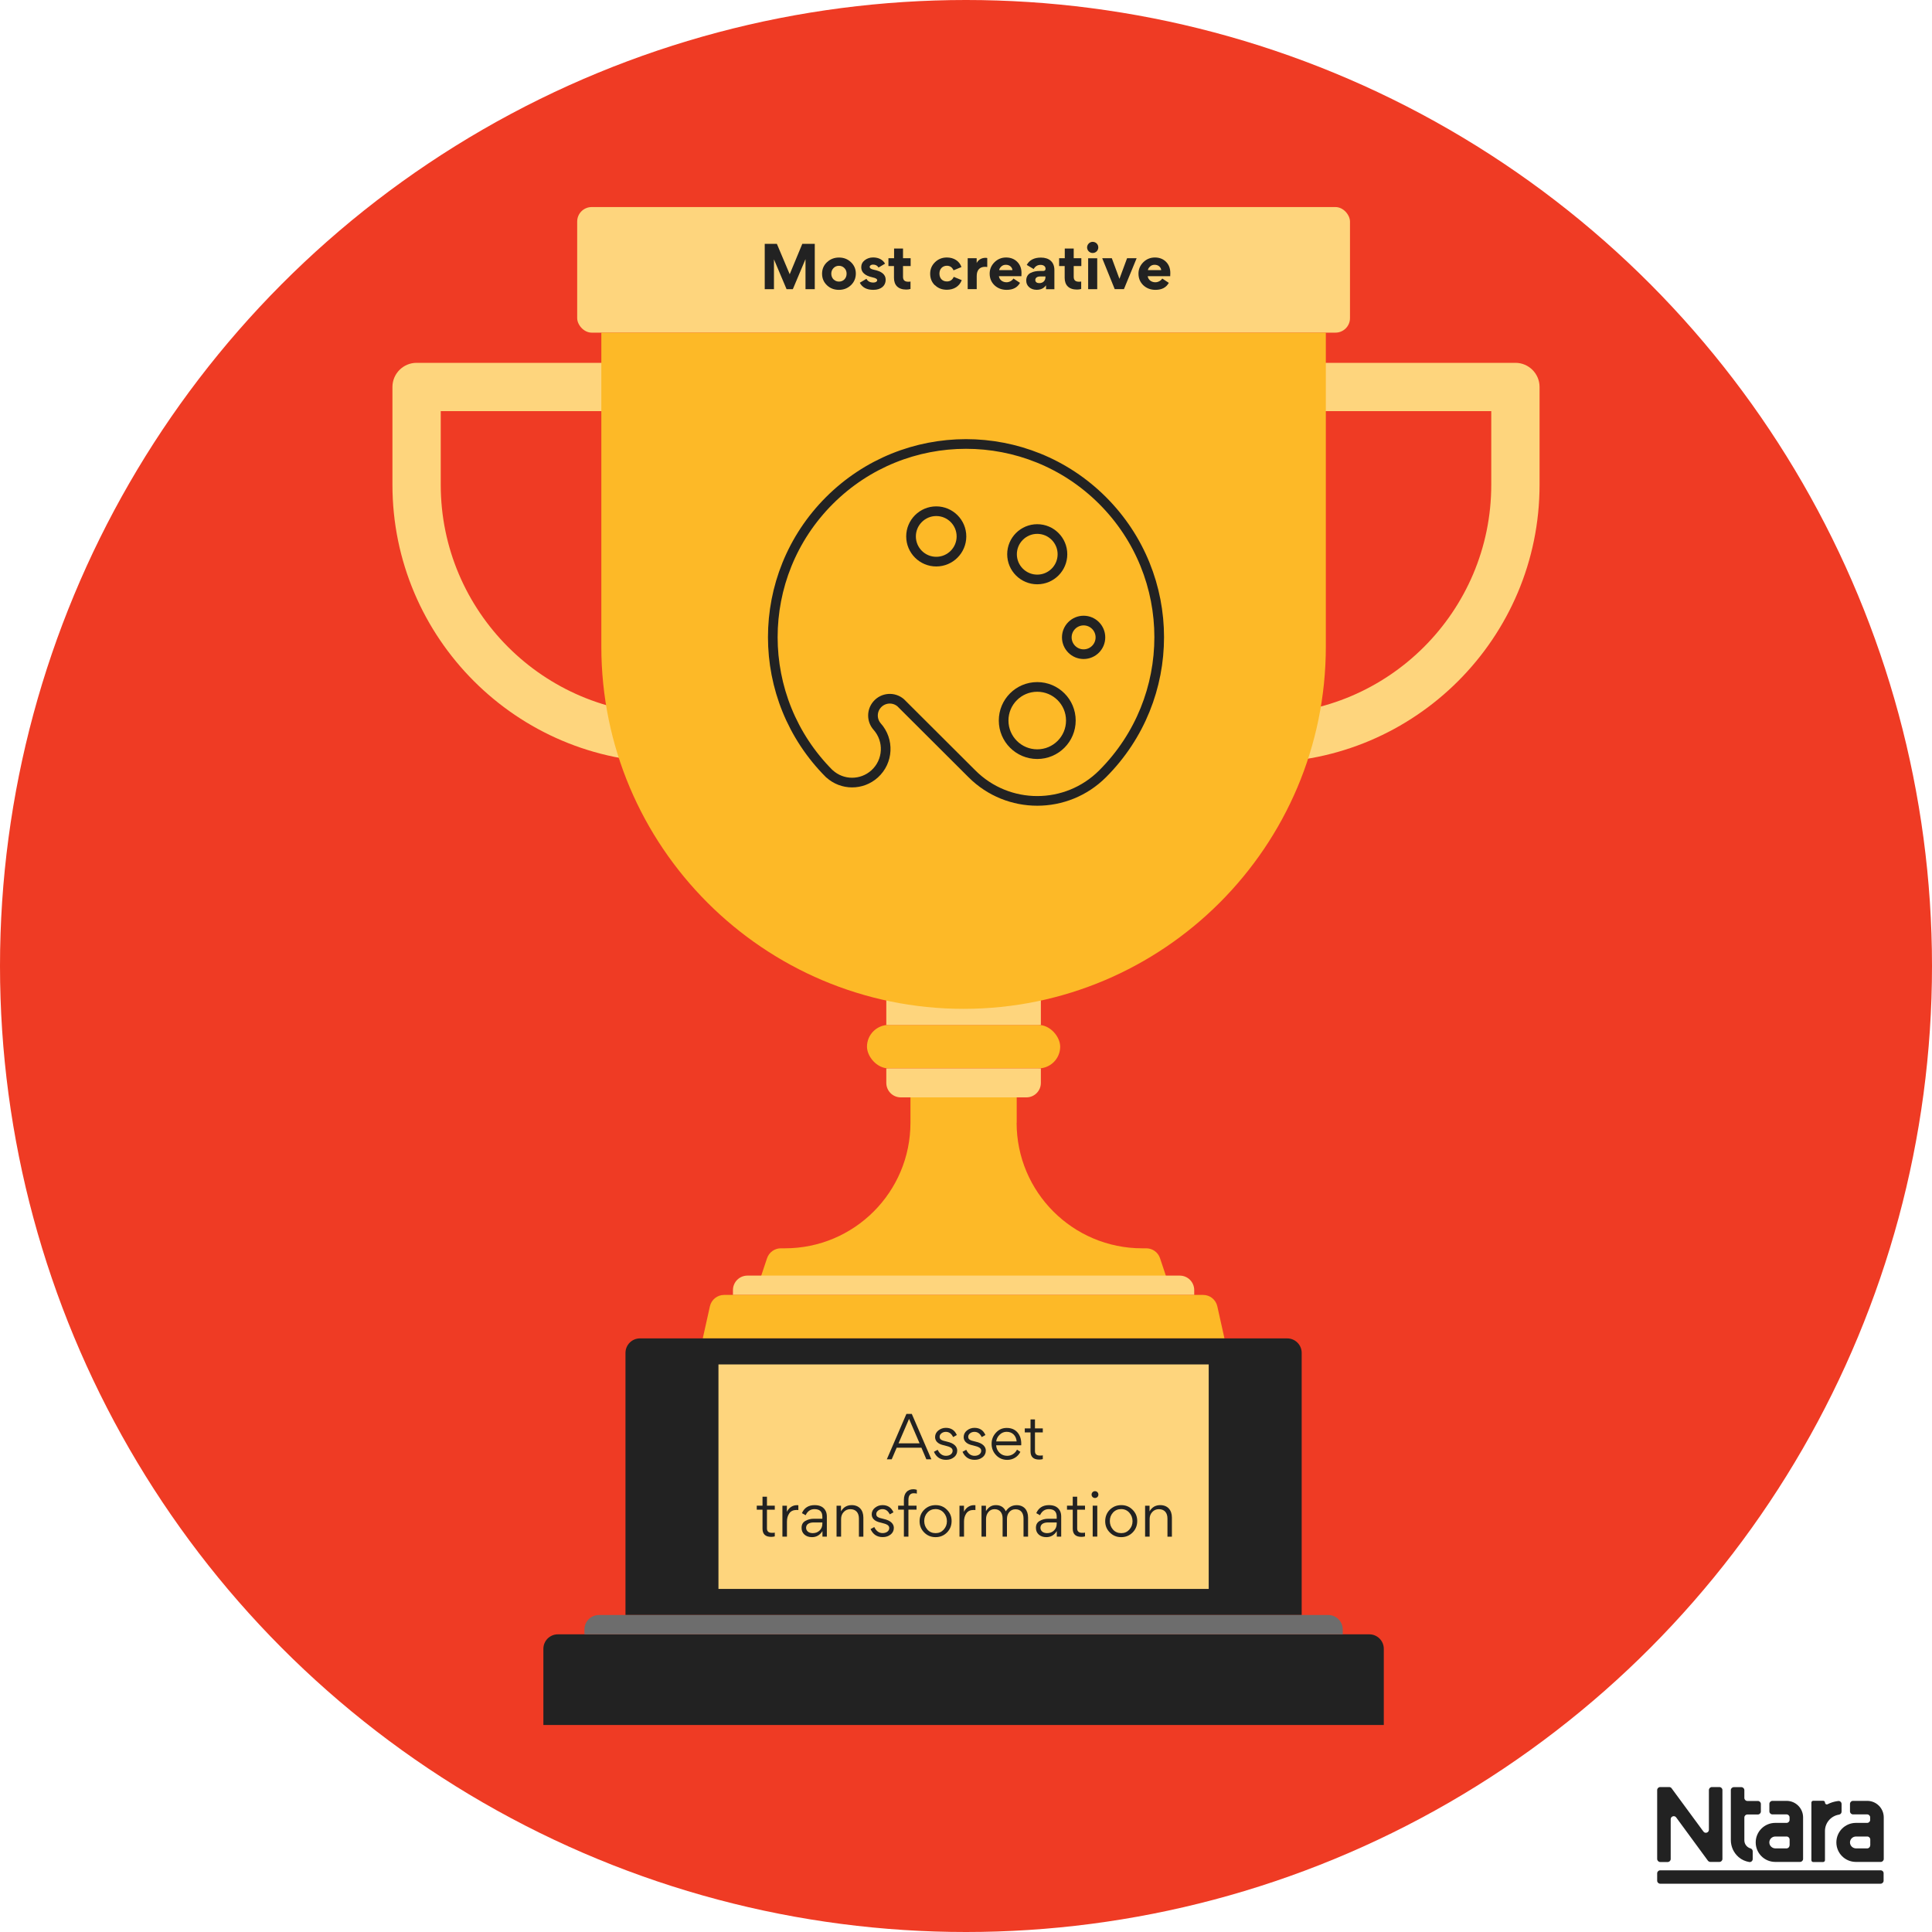 <?xml version="1.0" encoding="UTF-8"?> <svg xmlns="http://www.w3.org/2000/svg" viewBox="0 0 400 400"><defs><style>.cls-1{fill:none;stroke:#222;stroke-linecap:round;stroke-linejoin:round;stroke-width:2px;}.cls-2{fill:#6d6d6d;}.cls-2,.cls-3,.cls-4,.cls-5,.cls-6{stroke-width:0px;}.cls-3{fill:#222;}.cls-4{fill:#fed57d;}.cls-5{fill:#fdb927;}.cls-6{fill:#ef3b24;}</style></defs><g id="Layer_1"><path class="cls-3" d="M343.72,385.51h1.56c.34,0,.62-.28.62-.62v-8.24c0-.6.77-.86,1.13-.38l6.57,8.96c.12.15.31.26.5.26h1.89c.34,0,.62-.28.62-.62v-14.26c0-.34-.28-.62-.62-.62h-1.56c-.34,0-.62.28-.62.62v8.22c0,.6-.77.86-1.13.38l-6.59-8.96c-.1-.15-.29-.26-.5-.26h-1.87c-.34,0-.62.28-.62.62v14.26c0,.34.28.64.62.64Z"></path><path class="cls-3" d="M359.94,384.48c.64.55,1.39.89,2.22,1.03.38.07.72-.24.72-.62v-1.6c0-.28-.19-.53-.46-.6-.74-.21-1.27-.88-1.27-1.67v-4.73c0-.34.28-.62.62-.62h2.18c.34,0,.62-.28.62-.62v-1.56c0-.34-.28-.62-.62-.62h-2.18c-.34,0-.62-.28-.62-.62v-1.62c0-.34-.28-.62-.62-.62h-1.56c-.34,0-.62.28-.62.6v10.34c0,1.38.58,2.65,1.6,3.53Z"></path><path class="cls-3" d="M375.4,385.51h2.06c.21,0,.38-.17.38-.38v-6.04c0-1.72,1.26-3.13,2.91-3.39.31-.05.53-.31.53-.62v-1.58c0-.38-.33-.67-.69-.62-.6.07-1.19.22-1.74.45-.15.07-.31.14-.45.21-.26.14-.55-.05-.55-.33,0-.21-.17-.38-.38-.38h-2.06c-.21,0-.38.17-.38.38v11.92c0,.21.15.38.36.38Z"></path><path class="cls-3" d="M369.88,377.41h-2.37c-2.22.02-4.01,1.82-4.01,4.04s1.79,4.02,4.01,4.04h5.18c.34,0,.62-.28.62-.62v-8.6c0-1.89-1.53-3.42-3.42-3.42h-2.94c-.34,0-.62.28-.62.62v1.56c0,.34.28.62.62.62h2.94c.34,0,.62.28.62.62v.52c0,.34-.28.62-.62.62ZM370.5,382.07c0,.34-.28.62-.62.62h-2.3c-.67,0-1.24-.53-1.26-1.2-.02-.69.55-1.26,1.24-1.26h2.34c.34,0,.62.28.62.62v1.22h-.02Z"></path><path class="cls-3" d="M386.58,372.85h-2.94c-.34,0-.62.28-.62.62v1.56c0,.34.28.62.62.62h2.94c.34,0,.62.28.62.62v.52c0,.34-.28.62-.62.62h-2.37c-2.22.02-4.01,1.82-4.01,4.04s1.79,4.02,4.01,4.04h5.18c.34,0,.62-.28.62-.62v-8.6c0-1.89-1.53-3.42-3.42-3.42ZM387.2,382.07c0,.34-.28.62-.62.62h-2.3c-.67,0-1.24-.53-1.26-1.2-.02-.69.55-1.26,1.24-1.26h2.34c.34,0,.62.28.62.62v1.22h-.02Z"></path><path class="cls-3" d="M389.38,387.23h-45.66c-.34,0-.62.28-.62.62v1.53c0,.34.28.62.62.62h45.64c.34,0,.62-.28.62-.62v-1.53c.02-.34-.26-.62-.6-.62Z"></path></g><g id="Layer_3"><circle class="cls-6" cx="200" cy="200" r="200"></circle><rect class="cls-4" x="119.5" y="42.87" width="160" height="26" rx="3" ry="3"></rect><rect class="cls-5" x="179.5" y="212.2" width="40" height="9" rx="4.5" ry="4.5"></rect><path class="cls-4" d="M183.5,221.2h32v3c0,1.66-1.34,3-3,3h-26c-1.66,0-3-1.34-3-3v-3h0Z"></path><path class="cls-5" d="M210.5,232.45v-5.25h-22v5.25c0,14.36-11.64,26-26,26h-.84c-1.29,0-2.44.83-2.85,2.05l-1.32,3.95h84l-1.32-3.95c-.41-1.23-1.55-2.05-2.85-2.05h-.84c-14.36,0-26-11.64-26-26Z"></path><path class="cls-4" d="M154.75,264.1h89.5c1.66,0,3,1.34,3,3v1h-95.5v-1c0-1.66,1.34-3,3-3Z"></path><path class="cls-5" d="M253.5,277.1h-108l1.48-6.65c.31-1.37,1.52-2.35,2.93-2.35h99.19c1.41,0,2.62.98,2.93,2.35l1.48,6.65Z"></path><path class="cls-3" d="M132.5,277.1h134c1.66,0,3,1.34,3,3v54.27h-140v-54.27c0-1.66,1.34-3,3-3Z"></path><path class="cls-3" d="M115.5,338.37h168c1.66,0,3,1.34,3,3v15.77H112.5v-15.77c0-1.66,1.34-3,3-3Z"></path><path class="cls-2" d="M124,334.37h151c1.66,0,3,1.34,3,3v1H121v-1c0-1.66,1.34-3,3-3Z"></path><rect class="cls-4" x="148.75" y="282.49" width="101.5" height="46.48"></rect><rect class="cls-4" x="183.5" y="206.2" width="32" height="6"></rect><path class="cls-4" d="M261.25,157.87c-2.76,0-5-2.24-5-5s2.24-5,5-5c26.19,0,47.5-21.31,47.5-47.5v-15.25h-34.25c-2.76,0-5-2.24-5-5s2.24-5,5-5h39.25c2.76,0,5,2.24,5,5v20.25c0,31.71-25.79,57.5-57.5,57.5Z"></path><path class="cls-4" d="M138.75,157.87c-31.71,0-57.5-25.79-57.5-57.5v-20.25c0-2.76,2.24-5,5-5h39.25c2.76,0,5,2.24,5,5s-2.24,5-5,5h-34.25v15.25c0,26.19,21.31,47.5,47.5,47.5,2.76,0,5,2.24,5,5s-2.24,5-5,5Z"></path><path class="cls-5" d="M124.5,68.87h150v65c0,41.39-33.61,75-75,75h0c-41.39,0-75-33.61-75-75v-65h0Z"></path><path class="cls-3" d="M184.62,302.13h-1.01l4.05-9.39h1.12l4.05,9.39h-1.04l-1.02-2.4h-5.12l-1.03,2.4ZM190.39,298.83l-2.18-5.07-2.18,5.07h4.37Z"></path><path class="cls-3" d="M197.51,301.7c-.43.36-.98.54-1.64.54-1.17,0-2.01-.55-2.51-1.66l.77-.42c.4.83.97,1.25,1.73,1.25s1.37-.41,1.37-1.04c0-.54-.44-.82-1.61-1.09-.88-.19-1.32-.4-1.67-.79-.23-.28-.35-.59-.35-.96,0-.55.23-1.01.68-1.37.46-.36.97-.54,1.55-.54,1.08,0,1.84.49,2.27,1.49l-.77.42c-.34-.72-.84-1.08-1.5-1.08-.35,0-.66.1-.91.3-.25.2-.38.43-.38.71,0,.53.31.76,1.5,1.01.77.17,1.33.43,1.68.79.3.3.46.66.46,1.06,0,.56-.22,1.02-.66,1.39Z"></path><path class="cls-3" d="M203.43,301.7c-.43.36-.98.54-1.64.54-1.17,0-2.01-.55-2.51-1.66l.77-.42c.4.83.97,1.25,1.73,1.25s1.37-.41,1.37-1.04c0-.54-.44-.82-1.61-1.09-.88-.19-1.32-.4-1.67-.79-.23-.28-.35-.59-.35-.96,0-.55.23-1.01.68-1.37.46-.36.97-.54,1.55-.54,1.08,0,1.84.49,2.27,1.49l-.77.42c-.34-.72-.84-1.08-1.5-1.08-.35,0-.66.1-.91.3-.25.2-.38.43-.38.71,0,.53.31.76,1.5,1.01.77.17,1.33.43,1.68.79.3.3.46.66.46,1.06,0,.56-.22,1.02-.66,1.39Z"></path><path class="cls-3" d="M206.24,299.22c.04.62.28,1.15.71,1.57.43.42.96.62,1.58.62.9,0,1.66-.52,2.03-1.28l.7.46c-.54,1.06-1.56,1.66-2.71,1.66-.92,0-1.69-.32-2.31-.96-.62-.65-.94-1.44-.94-2.36s.3-1.65.9-2.31c.6-.66,1.34-.98,2.22-.98.96,0,1.7.31,2.23.92.53.61.79,1.39.79,2.36,0,.14,0,.25-.01.31h-5.18ZM210.49,298.43c-.13-1.2-.88-1.99-2.08-1.99-.54,0-1.02.19-1.43.59-.41.38-.65.85-.73,1.4h4.23Z"></path><path class="cls-3" d="M213.36,300.48v-3.92h-1.19v-.83h1.19v-1.85h.92v1.85h1.62v.83h-1.62v3.9c0,.6.35.9,1.04.9.25,0,.44-.01.58-.05v.78c-.2.06-.46.1-.73.1-1.21,0-1.81-.56-1.81-1.7Z"></path><path class="cls-3" d="M157.87,316.48v-3.92h-1.19v-.83h1.19v-1.85h.92v1.85h1.62v.83h-1.62v3.9c0,.6.35.9,1.04.9.25,0,.44-.01.58-.05v.78c-.2.06-.46.1-.73.1-1.21,0-1.81-.56-1.81-1.7Z"></path><path class="cls-3" d="M162.92,311.73v1.27c.44-.92,1.25-1.37,2.06-1.37.16,0,.26,0,.31.01v1c-.16-.01-.28-.02-.36-.02-.7,0-1.2.24-1.52.71s-.48,1.02-.48,1.68v3.13h-.94v-6.4h.92Z"></path><path class="cls-3" d="M170.26,314.44v-.43c0-1.04-.54-1.56-1.63-1.56-.83,0-1.44.42-1.83,1.26l-.77-.43c.48-1.1,1.36-1.66,2.63-1.66,1.17,0,1.95.44,2.34,1.32.13.31.19.66.19,1.06v4.14h-.91v-1.13h-.01c-.53.83-1.25,1.24-2.16,1.24-.64,0-1.16-.18-1.56-.53-.4-.36-.59-.82-.59-1.36v-.07c0-.63.25-1.09.76-1.39.52-.3,1.1-.46,1.78-.46h1.77ZM170.26,315.21h-1.79c-.73-.01-1.55.24-1.58,1.08,0,.71.58,1.13,1.38,1.13.58,0,1.05-.18,1.43-.55s.56-.84.56-1.43v-.23Z"></path><path class="cls-3" d="M177.83,318.13v-3.73c0-1.19-.62-1.94-1.78-1.94-.55,0-1.01.19-1.37.59-.36.38-.54.86-.54,1.44v3.65h-.94v-6.4h.92v1.17c.5-.86,1.24-1.29,2.21-1.29,1.54,0,2.42,1.03,2.42,2.57v3.96h-.94Z"></path><path class="cls-3" d="M184.39,317.7c-.43.36-.98.54-1.64.54-1.17,0-2.01-.55-2.51-1.66l.77-.42c.4.83.97,1.25,1.73,1.25s1.37-.41,1.37-1.04c0-.54-.44-.82-1.61-1.09-.88-.19-1.32-.4-1.67-.79-.23-.28-.35-.59-.35-.96,0-.55.23-1.01.68-1.37.46-.36.97-.54,1.55-.54,1.08,0,1.83.49,2.27,1.49l-.77.42c-.34-.72-.84-1.08-1.5-1.08-.35,0-.66.1-.91.3-.25.2-.38.43-.38.71,0,.53.31.76,1.5,1.01.77.17,1.33.43,1.68.79.3.3.46.66.46,1.06,0,.56-.22,1.02-.66,1.39Z"></path><path class="cls-3" d="M188.08,310.52v1.21h1.68v.82h-1.68v5.59h-.94v-5.59h-1.19v-.82h1.19v-1.19c0-1.44.78-2.21,1.97-2.21.23,0,.47.04.71.12v.79c-.17-.06-.4-.08-.67-.08-.58,0-1.07.36-1.07,1.36Z"></path><path class="cls-3" d="M191.34,317.28c-.64-.64-.95-1.42-.95-2.33s.31-1.74.95-2.37c.64-.64,1.43-.96,2.38-.96s1.7.32,2.34.96.96,1.4.96,2.33-.32,1.74-.96,2.38c-.64.64-1.43.96-2.36.96s-1.71-.32-2.35-.96ZM195.38,316.69c.44-.48.67-1.06.67-1.74s-.23-1.28-.67-1.77c-.44-.49-1.01-.74-1.69-.74s-1.24.24-1.68.72c-.44.48-.66,1.07-.66,1.75s.22,1.28.66,1.78c.44.49,1.02.73,1.7.73s1.22-.24,1.67-.72Z"></path><path class="cls-3" d="M199.58,311.73v1.27c.44-.92,1.25-1.37,2.06-1.37.16,0,.26,0,.31.01v1c-.16-.01-.28-.02-.36-.02-.7,0-1.2.24-1.52.71s-.48,1.02-.48,1.68v3.13h-.94v-6.4h.92Z"></path><path class="cls-3" d="M207.58,318.13v-3.75c0-1.12-.55-1.92-1.66-1.92-.54,0-.97.2-1.29.6s-.48.88-.48,1.43v3.65h-.94v-6.4h.92v1.12c.54-.83,1.15-1.24,2.06-1.24.97,0,1.66.43,2.05,1.28.55-.85,1.31-1.27,2.25-1.27,1.5,0,2.36,1.02,2.36,2.55v3.96h-.94v-3.73c0-1.15-.54-1.93-1.66-1.93-.54,0-.97.19-1.29.58-.32.37-.48.84-.48,1.4v3.68h-.92Z"></path><path class="cls-3" d="M218.78,314.44v-.43c0-1.04-.54-1.56-1.63-1.56-.83,0-1.44.42-1.83,1.26l-.77-.43c.48-1.1,1.36-1.66,2.63-1.66,1.17,0,1.95.44,2.34,1.32.13.31.19.66.19,1.06v4.14h-.91v-1.13h-.01c-.53.83-1.25,1.24-2.16,1.24-.64,0-1.16-.18-1.56-.53-.4-.36-.59-.82-.59-1.36v-.07c0-.63.25-1.09.76-1.39.52-.3,1.1-.46,1.78-.46h1.77ZM218.78,315.21h-1.79c-.73-.01-1.55.24-1.58,1.08,0,.71.58,1.13,1.38,1.13.58,0,1.05-.18,1.43-.55s.56-.84.56-1.43v-.23Z"></path><path class="cls-3" d="M222.1,316.48v-3.92h-1.19v-.83h1.19v-1.85h.92v1.85h1.62v.83h-1.62v3.9c0,.6.35.9,1.04.9.25,0,.44-.01.58-.05v.78c-.2.06-.46.1-.73.1-1.21,0-1.81-.56-1.81-1.7Z"></path><path class="cls-3" d="M226.7,308.73c.4,0,.71.31.71.71s-.31.7-.71.7-.7-.31-.7-.7.31-.71.7-.71ZM227.18,318.13h-.95v-6.4h.95v6.4Z"></path><path class="cls-3" d="M229.77,317.28c-.64-.64-.95-1.42-.95-2.33s.31-1.74.95-2.37c.64-.64,1.43-.96,2.38-.96s1.7.32,2.34.96.96,1.4.96,2.33-.32,1.74-.96,2.38c-.64.64-1.43.96-2.36.96s-1.71-.32-2.35-.96ZM233.81,316.69c.44-.48.67-1.06.67-1.74s-.23-1.28-.67-1.77c-.44-.49-1.01-.74-1.69-.74s-1.24.24-1.68.72c-.44.48-.66,1.07-.66,1.75s.22,1.28.66,1.78c.44.49,1.02.73,1.7.73s1.22-.24,1.67-.72Z"></path><path class="cls-3" d="M241.71,318.13v-3.73c0-1.19-.62-1.94-1.78-1.94-.55,0-1.01.19-1.37.59-.36.38-.54.86-.54,1.44v3.65h-.94v-6.4h.92v1.17c.5-.86,1.24-1.29,2.21-1.29,1.54,0,2.42,1.03,2.42,2.57v3.96h-.94Z"></path><path class="cls-3" d="M164.14,59.87h-1.29l-2.6-6.15h-.01v6.15h-1.91v-9.39h2.51l2.66,6.3,2.61-6.3h2.58v9.39h-1.92v-6.2h-.01l-2.61,6.2Z"></path><path class="cls-3" d="M171.22,54.29c.68-.65,1.52-.97,2.49-.97s1.8.32,2.47.96c.67.64,1.01,1.42,1.01,2.36s-.34,1.76-1.02,2.41c-.68.64-1.51.96-2.48.96s-1.81-.31-2.48-.95c-.67-.64-1.01-1.43-1.01-2.39s.34-1.75,1.02-2.39ZM172.58,57.84c.3.3.68.46,1.13.46.9,0,1.57-.68,1.57-1.64,0-.47-.16-.86-.46-1.16-.3-.31-.68-.47-1.13-.47s-.82.16-1.12.47c-.3.3-.46.7-.46,1.16s.16.88.46,1.19Z"></path><path class="cls-3" d="M180.8,60.01c-1.34,0-2.28-.49-2.79-1.47l1.38-.82c.26.52.74.78,1.44.78.47,0,.78-.22.78-.47s-.2-.44-1.02-.62c-1.52-.34-2.28-1.03-2.28-2.08,0-.59.24-1.08.72-1.45.49-.38,1.07-.58,1.74-.58,1.19,0,2.05.52,2.47,1.29l-1.35.8c-.24-.41-.62-.61-1.16-.61-.38,0-.67.22-.67.47,0,.28.28.47.84.59,1.62.33,2.47.97,2.47,2.09,0,1.24-.97,2.08-2.55,2.08Z"></path><path class="cls-3" d="M188.51,59.83c-.28.08-.56.12-.88.12-1.67,0-2.54-.91-2.54-2.41v-2.46h-1.15v-1.62h1.17v-2h1.85v2h1.58v1.62h-1.58v2.23c0,.73.38,1.02,1.12,1.02.16,0,.3-.01.43-.05v1.55Z"></path><path class="cls-3" d="M193.55,59.06c-.65-.64-.97-1.43-.97-2.39s.34-1.74,1.01-2.39,1.49-.97,2.45-.97c1.43,0,2.6.72,3.02,1.98l-1.64.68c-.28-.64-.74-.95-1.38-.95-.86,0-1.54.62-1.54,1.62s.62,1.63,1.54,1.63c.67,0,1.14-.31,1.42-.95l1.66.68c-.49,1.31-1.66,1.99-3.08,1.99-1,0-1.82-.31-2.47-.95Z"></path><path class="cls-3" d="M204.4,55.28c-.14-.02-.29-.04-.44-.04-1.21,0-1.74.76-1.74,1.91v2.71h-1.87v-6.4h1.86v.98h.01c.28-.59.96-1.06,1.81-1.06.16,0,.28.01.37.05v1.85Z"></path><path class="cls-3" d="M206.81,57.18c.11.78.78,1.26,1.58,1.26.56,0,1.14-.3,1.43-.77l1.36.89c-.54.97-1.45,1.45-2.76,1.45-1,0-1.82-.31-2.51-.94-.67-.64-1.01-1.44-1.01-2.42,0-.92.34-1.7,1-2.36.67-.66,1.48-.98,2.4-.98s1.71.3,2.3.89c.59.59.89,1.37.89,2.31,0,.3-.01.53-.02.67h-4.65ZM209.62,55.94c-.05-.56-.52-1.12-1.37-1.12-.38,0-.71.12-.96.37-.25.24-.4.49-.43.74h2.76Z"></path><path class="cls-3" d="M213.09,59.47c-.42-.35-.62-.82-.62-1.39v-.02c0-.75.37-1.31.95-1.58.59-.28,1.19-.38,1.91-.38h.64c.34,0,.5-.16.5-.47,0-.44-.36-.79-1.03-.79-.64,0-1.1.29-1.43.86l-1.43-.85c.55-1.02,1.54-1.52,2.94-1.52,1.69,0,2.78.9,2.78,2.58v3.97h-1.73v-.79h-.02c-.43.6-1.07.91-1.92.91-.6,0-1.12-.17-1.54-.52ZM216.45,57.38v-.14h-1.13c-.54,0-.97.25-.97.73,0,.43.34.65.82.65.8,0,1.28-.53,1.28-1.24Z"></path><path class="cls-3" d="M223.85,59.83c-.28.08-.56.12-.88.12-1.67,0-2.54-.91-2.54-2.41v-2.46h-1.15v-1.62h1.17v-2h1.85v2h1.58v1.62h-1.58v2.23c0,.73.38,1.02,1.12,1.02.16,0,.3-.01.43-.05v1.55Z"></path><path class="cls-3" d="M227.39,51.23c0,.64-.52,1.15-1.17,1.15-.62,0-1.15-.52-1.15-1.15s.53-1.16,1.15-1.16c.66,0,1.17.5,1.17,1.16ZM225.29,59.87v-6.4h1.88v6.4h-1.88Z"></path><path class="cls-3" d="M230.19,53.46l1.58,4.27,1.58-4.27h1.98l-2.63,6.4h-1.91l-2.59-6.4h1.98Z"></path><path class="cls-3" d="M237.62,57.18c.11.78.78,1.26,1.58,1.26.56,0,1.14-.3,1.43-.77l1.36.89c-.54.97-1.45,1.45-2.76,1.45-1,0-1.82-.31-2.51-.94-.67-.64-1.01-1.44-1.01-2.42,0-.92.34-1.7,1-2.36.67-.66,1.48-.98,2.4-.98s1.71.3,2.3.89c.59.59.89,1.37.89,2.31,0,.3-.01.53-.02.67h-4.65ZM240.42,55.94c-.05-.56-.52-1.12-1.37-1.12-.38,0-.71.12-.96.37-.25.24-.4.49-.43.74h2.76Z"></path><g id="Color-Painting-Palette--Streamline-Streamline--3.0"><path class="cls-1" d="M171.72,160.21c-15.62-15.62-15.63-40.94-.01-56.57,15.62-15.62,40.94-15.63,56.57-.01,15.62,15.62,15.63,40.94.01,56.57,0,0,0,0-.01.01-7.47,7.47-19.58,7.48-27.05,0,0,0,0,0,0,0l-14.75-14.71c-1.46-1.25-3.65-1.08-4.9.38-1.12,1.3-1.12,3.22,0,4.52,2.57,2.85,2.35,7.25-.5,9.83-2.66,2.4-6.7,2.39-9.34-.02Z"></path><path class="cls-1" d="M219.97,114.75c0,2.88-2.34,5.22-5.22,5.22s-5.22-2.34-5.22-5.22,2.34-5.22,5.22-5.22,5.22,2.34,5.22,5.22h0Z"></path><path class="cls-1" d="M220.87,131.96c0,1.92,1.56,3.48,3.48,3.48s3.48-1.56,3.48-3.48-1.56-3.48-3.48-3.48-3.48,1.56-3.48,3.48"></path><path class="cls-1" d="M214.75,156.14c-3.84,0-6.96-3.11-6.96-6.96s3.11-6.96,6.96-6.96,6.96,3.11,6.96,6.96h0c0,3.84-3.11,6.96-6.96,6.96,0,0,0,0,0,0Z"></path><path class="cls-1" d="M193.84,105.84c2.88,0,5.22,2.34,5.22,5.22s-2.34,5.22-5.22,5.22-5.22-2.34-5.22-5.22,2.34-5.22,5.22-5.22h0Z"></path></g></g></svg> 